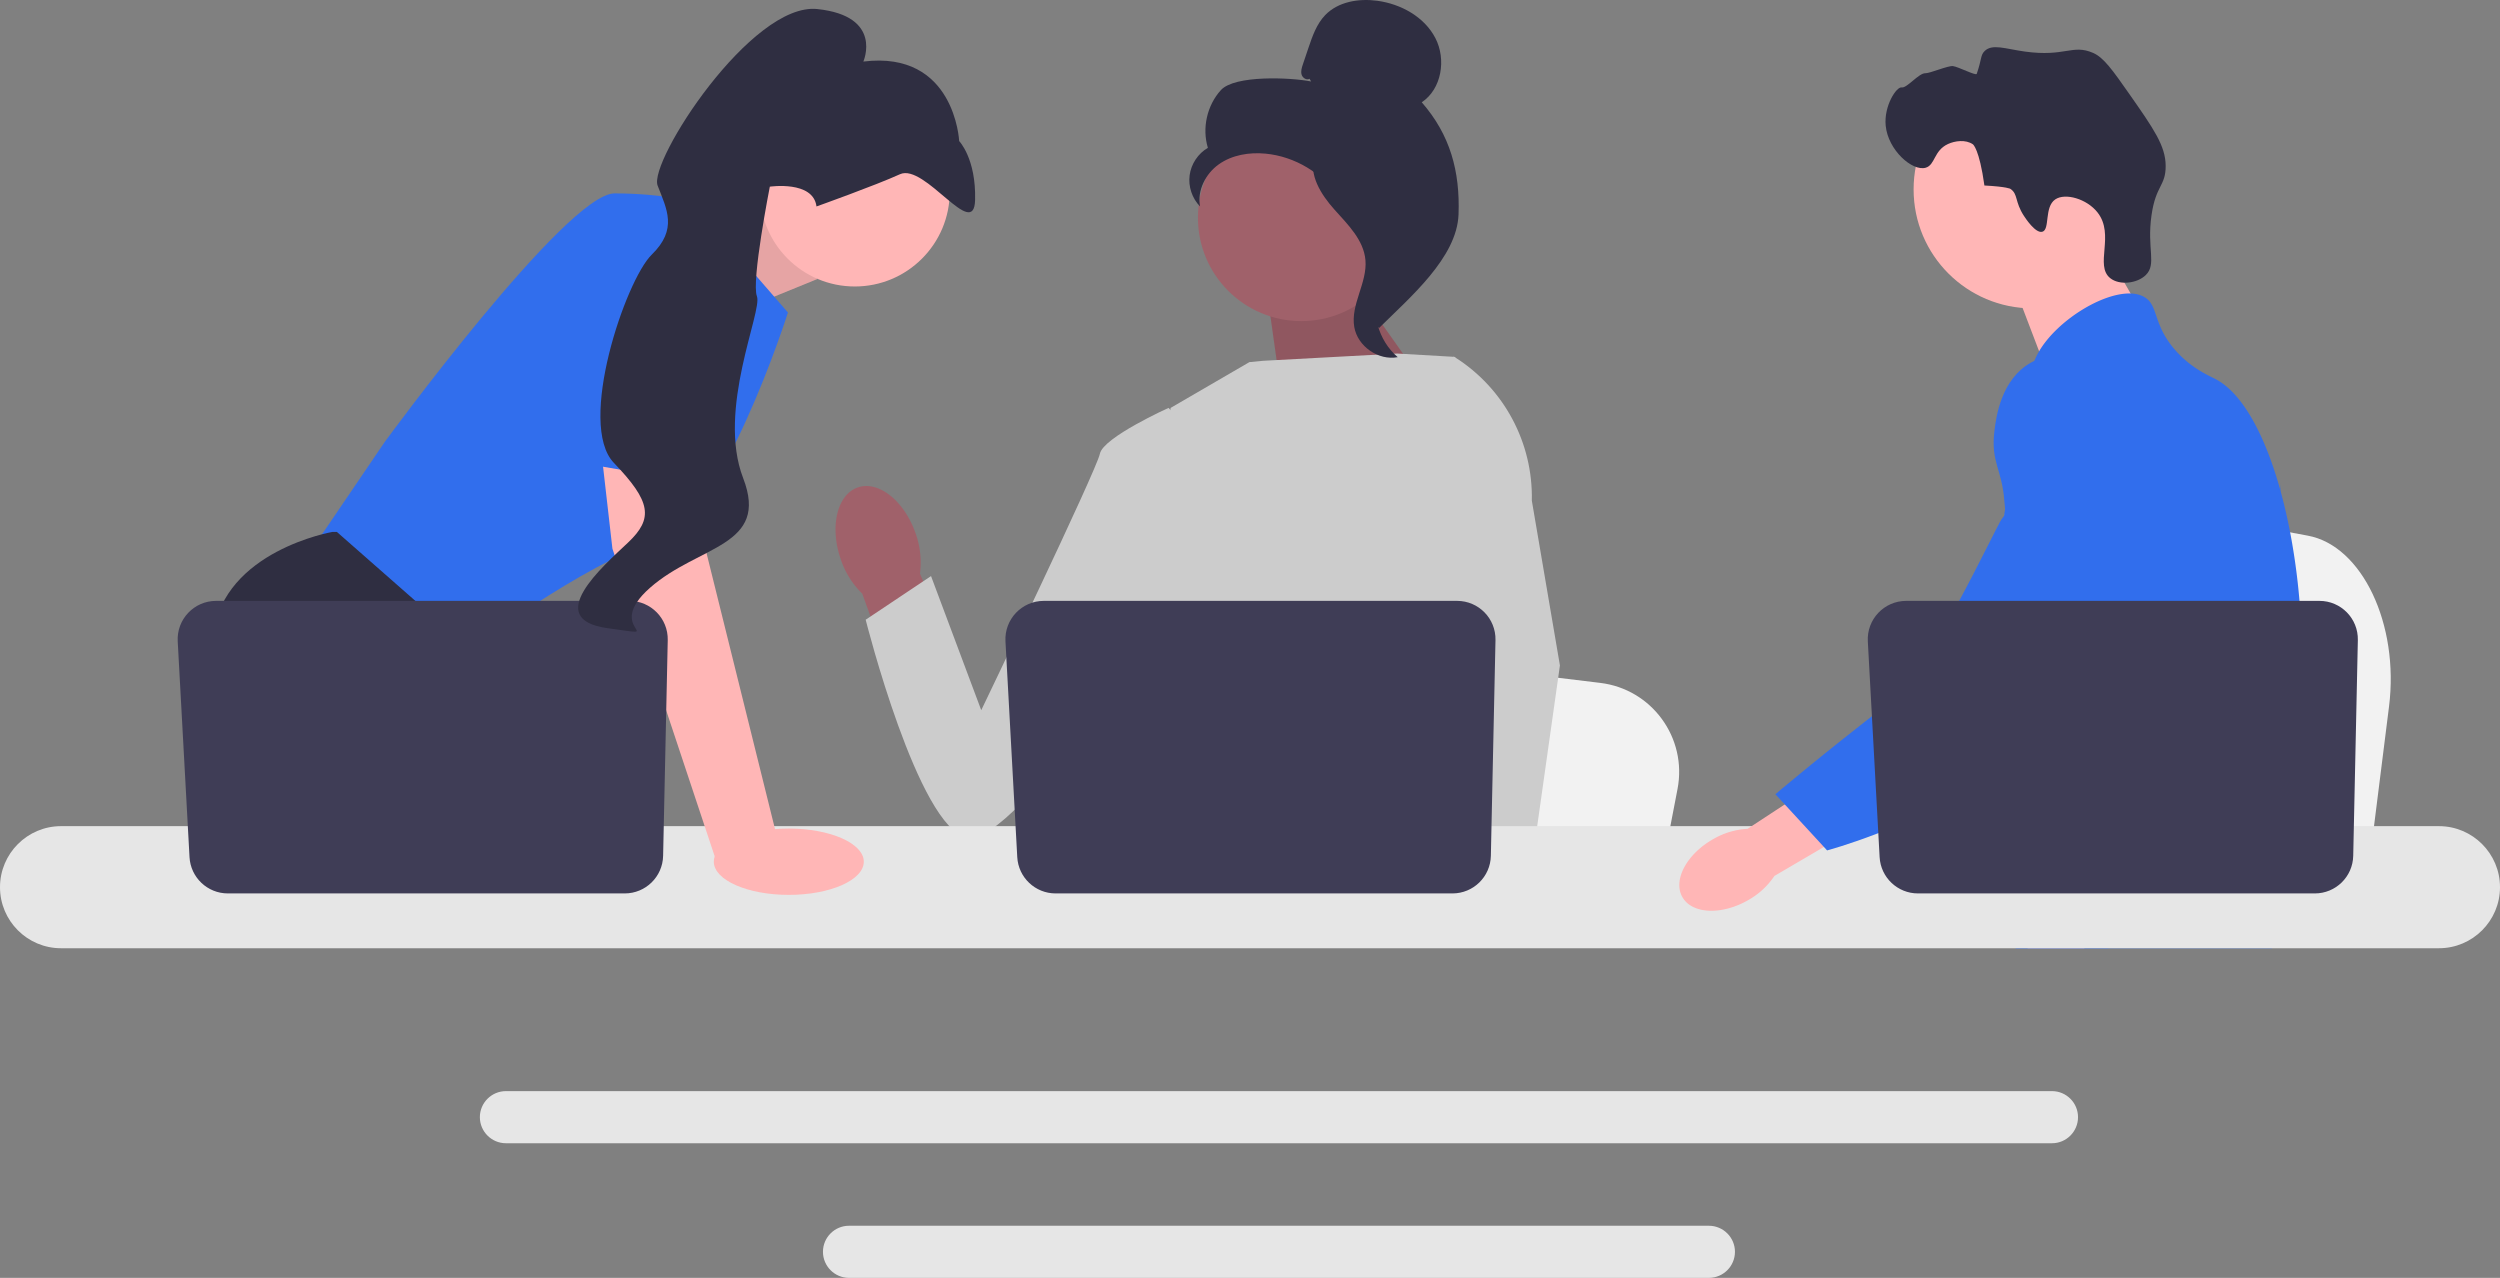 <svg xmlns="http://www.w3.org/2000/svg" width="866.81" height="443.068"><rect width="100%" height="100%" fill="#808080" stroke="none"/><path fill="#f2f2f2" d="m828.335 244.952-2.715 21.622-6.74 53.704H683.498c1.057-12.037 2.502-29.362 4.046-48.065.152-1.868.312-3.748.464-5.639 3.872-47.014 8.108-100.216 8.108-100.216l17.799 3.315 34.532 6.422 14.071 2.615 37.682 7.016c18.787 3.49 31.71 30.693 28.135 59.226Z"/><path fill="#ffb6b6" d="m725.93 79.358 16.649 29.133-31.999 22.678-13.65-35.811 29-16z"/><circle cx="704.735" cy="65.675" r="41.244" fill="#ffb6b6"/><path fill="#2f2e41" d="M701.774 74.896c-3.275-4.984-1.99-7.591-4.731-9.423 0 0-1.104-.737-9-1.157-1.768-12.724-3.974-14.267-3.975-14.267-2.543-1.779-6.318-1.2-8.666-.113-4.966 2.3-4.39 7.27-7.735 8.22-4.619 1.314-13.024-6.091-13.852-14.569-.675-6.915 3.78-13.631 5.547-13.276 1.752.352 5.947-5.003 8.212-4.92 1.547.056 7.867-2.69 9.567-2.476 1.857.235 7.978 3.43 8.233 2.7 1.773-5.073 1.252-6.48 2.756-7.93 2.666-2.572 7.026-.782 13.867.18 14.074 1.977 16.53-2.663 23.743.482 3.644 1.59 6.692 5.874 12.641 14.38 8.32 11.895 12.479 17.843 12.506 24.78.027 7.074-3.399 6.625-4.904 17.098-1.675 11.658 1.884 16.989-2.004 20.776-3.005 2.928-9.113 3.623-12.322 1.053-5.494-4.398 1.696-15.012-4.384-22.766-3.732-4.76-11.238-6.878-14.676-4.525-3.888 2.66-1.746 10.469-4.48 11.21-2.341.634-5.772-4.589-6.343-5.457Z"/><path fill="#316eed" d="M797.85 237.338c-1.15 19.67-5.72 25.88-7.32 49.11-.35 5.1-.56 11.02-.56 18.08 0 1.8.01 3.54.01 5.24 0 3.62-.07 7.04-.49 10.51a46.33 46.33 0 0 1-1.78 8.5h-88.83c-.01-.02-.01-.04-.02-.06-.52-2.26-.85-4.42-1.1-6.49-.08-.66-.15-1.31-.21-1.95-.08-.75-.15-1.49-.22-2.22-.27-2.91-.54-5.66-1.18-8.29-.86-3.63-2.42-7.05-5.62-10.35-1.31-1.35-2.62-2.4-3.9-3.32-.25-.17-.49-.34-.74-.51-3.54-2.43-6.89-4.18-9.79-9.14-.05-.07-.09-.15-.13-.22-.5-.87-1.8-3.15-2.74-6.19-.99-3.16-1.59-7.13-.51-11.19 2.57-9.62 12.09-10.58 19.87-20.3.84-1.05 1.67-2.21 2.46-3.5 3.52-5.72 4.47-10.76 5.59-16.75a65.344 65.344 0 0 0 .73-4.93c.62-5.71.32-10.63-.41-15.03-2.38-14.41-9.4-23.33-4.44-36.26 1.56-4.06 3.77-7.11 6-9.72 4.72-5.53 9.57-9.12 8.73-16.26-.85-7.2-6.31-8.19-6.92-14.48-.31-3.18.73-6.53 2.68-9.82v-.01c6.24-10.59 21.82-20.34 31.72-20.03 1.83.05 3.45.46 4.8 1.25 4.89 2.88 2.85 9.17 10.34 17.99 5.57 6.55 11.87 9.17 14.26 10.41 9.47 4.94 17.17 19.51 22.4 38.14.04.14.08.28.12.43 3.23 11.67 5.51 24.92 6.64 38.36.48 5.69.76 11.41.82 17.07.05 4.52-.05 8.44-.26 11.93Z"/><path fill="#ffb6b6" d="m731.33 304.728-1.81 5.04-1.14 3.16-2.64 7.35-3.06 8.5h-19.67l3.3-8.5 1.53-3.96 2.54-6.55 4.26-11 16.69 5.96z"/><path fill="#316eed" d="M790.84 167.827c-.05.65-.12 1.37-.19 2.15-.78 7.94-2.62 22.15-5.31 38.36-1.42 8.55-3.08 17.66-4.95 26.71-4.02 19.53-9.02 38.76-14.67 51.4-1.01 2.28-2.05 4.34-3.11 6.16a87.57 87.57 0 0 1-2.55 4.11c-2.88 4.43-6.11 8.63-9.46 12.55-.13.17-.28.33-.43.5-.54.64-1.1 1.27-1.66 1.9-2.74 3.09-5.54 5.97-8.25 8.61-3.3 3.22-6.48 6.07-9.33 8.5h-31.94l-.13-.06-4.6-2.04s1.31-1.54 3.5-4.45c.45-.59.93-1.24 1.45-1.95.64-.87 1.33-1.83 2.07-2.87a231.2 231.2 0 0 0 5.17-7.64 257.63 257.63 0 0 0 11.98-20.5c.48-.93.97-1.87 1.46-2.82.01-.03.03-.06.04-.09.83-1.62 1.65-3.29 2.47-4.99 6.95-14.46 8.94-26.46 9.51-30.35.8-5.5 1.91-13.19 1.61-21.65-.2-5.58-1.01-11.48-2.94-17.34v-.01a49.188 49.188 0 0 0-4.63-10.16c-5.65-9.38-10.24-9.77-13.89-19.99-1.08-3.03-3.53-9.87-2.78-17.09v-.01c.09-.89.24-1.79.44-2.69v-.01c.05-.25.12-.51.19-.76.57-2.21 1.51-4.4 2.94-6.48 2.79-4.04 6.6-6.44 10.01-7.87l.01-.01c3.94-1.64 7.34-1.99 8-2.05 14.61-1.3 25.94 10.98 32.13 17.69 2.39 2.59 4.58 4.76 6.58 6.53 15.57 13.9 19.84 5.02 20.95.43.17-.71.26-1.32.31-1.72Zm.05-.519c0 .05-.01.22-.05.5.02-.15.03-.3.04-.44 0-.03 0-.05.01-.06Z"/><path fill="#e6e6e6" d="M711.47 378.318H175.42c-4.98 0-9.04 4.05-9.04 9.03 0 4.99 4.06 9.04 9.04 9.04h536.05c4.98 0 9.03-4.05 9.03-9.04 0-4.98-4.05-9.03-9.03-9.03Zm-118.96 46.68H294.37c-4.98 0-9.03 4.05-9.03 9.03s4.05 9.04 9.03 9.04h298.14c4.98 0 9.04-4.06 9.04-9.04s-4.06-9.03-9.04-9.03Z"/><path fill="#ffb6b6" d="m235.07 81.275 33.783-14.218 14.49 29.705-35.501 14.49-12.773-29.977z"/><path d="m235.07 81.275 33.783-14.218 14.49 29.705-35.501 14.49-12.773-29.977z" opacity=".1"/><path fill="#316eed" d="m239.872 69.955 33.328 38.4s-23.185 73.177-46.37 79.697-65.93 38.4-65.93 38.4l-53.616-34.777 26.083-38.4s63.034-86.218 79.698-86.218c16.664 0 26.807 2.898 26.807 2.898Z"/><path fill="#2f2e41" d="M194.843 320.278h-77.582l-4.905-6.557L92.33 286.95l-4.608-6.159s-17.388-31.879-13.766-60.86c3.623-28.98 41.298-35.501 41.298-35.501h1.55l46.124 40.53-2.753 37.718 14.606 24.272 20.062 33.328Z"/><path fill="#2f2e41" d="M133.15 320.278h-20.794v-30.792l20.794 30.792z"/><path fill="#f2f2f2" d="m581.644 273.532-2.586 13.418-6.42 33.328H443.681c1.007-7.47 2.383-18.222 3.854-29.829.145-1.159.297-2.325.442-3.5 3.688-29.176 7.723-62.192 7.723-62.192l16.954 2.057 32.893 3.985 13.404 1.623 35.893 4.355c17.896 2.166 30.205 19.047 26.8 36.755Z"/><path fill="#2f2e41" d="M764.144 320.278H694.2c1.065-1.254 1.666-1.978 1.666-1.978l20.968-3.463 43.203-7.13s1.971 5.094 4.108 12.57Z"/><path fill="#a0616a" d="m467.455 95.766 30.418 43.018-53.06 1.585-5.694-40.427 28.336-4.176z"/><path d="m467.455 95.766 30.418 43.018-53.06 1.585-5.694-40.427 28.336-4.176z" opacity=".1"/><path fill="#a0616a" d="M317.446 184.896c-3.903-11.259-12.876-18.371-20.041-15.886-7.165 2.485-9.808 13.625-5.902 24.888a29.822 29.822 0 0 0 7.464 11.944l17.14 47.497 22.117-8.518-19.245-45.92c.615-4.723.09-9.526-1.533-14.005Z"/><path fill="#ccc" d="m523.347 162.977-.041 43.84-4.08 16.194-8.39 33.306-6.107 30.633-4.55 22.822-1.623 8.151a124.135 124.135 0 0 1-3.659 2.355H388.921c-6.02-3.615-9.39-6.427-9.39-6.427s1.667-1.565 3.572-4.079c3.217-4.245 7.108-11.2 4.724-17.845-.5-1.39-.63-3.086-.478-4.977.97-12.476 14.056-33.575 14.056-33.575l-2.71-31.314-1.188-13.722 8.377-66.91 27.308-15.874 4.714-.456 46.536-2.514 19.235 1.108.876.24 18.794 39.044Z"/><path fill="#ffb6b6" d="M525.414 320.278h-23.185l-1.021-10.506-.022-.21 6.564-.449 17.077-1.166.297 6.288.232 4.826.058 1.217z"/><path fill="#ccc" d="m531.121 173.576 9.74 57.144-7.948 56.23-1.24 8.752-2.187 15.454-.674 4.753.022.514.166 3.855h-27.53l-1.015-10.506-.087-.942-2.072-21.518-.036-.362-4.398-45.63 8.622-32.98.637-2.428v-.007l3.752-56.47-2.906-25.662-.029-.24c.058.037.11.073.167.11.152.093.304.188.45.29 16.924 10.737 27.01 29.574 26.567 49.643Zm-115.373-21.197-10.588-10.95s-22.664 10.217-23.794 15.885c-1.13 5.669-41.146 88.926-41.146 88.926l-17.41-46.499-22.662 15.13s18.184 72.192 35.19 75.581 74.001-85.446 74.001-85.446l6.409-52.627Z"/><path fill="#e6e6e6" d="M845.64 286.447H21.16c-11.67 0-21.16 9.5-21.16 21.17s9.49 21.16 21.16 21.16h824.48c11.67 0 21.17-9.49 21.17-21.16s-9.5-21.17-21.17-21.17Z"/><path fill="#3f3d56" d="m518.522 221.94-1.603 74.802c-.155 7.241-6.07 13.03-13.312 13.03H366.004c-7.071 0-12.91-5.527-13.295-12.588l-4.09-74.803c-.417-7.628 5.656-14.042 13.296-14.042H505.21c7.465 0 13.472 6.137 13.312 13.6Z"/><circle cx="296.385" cy="66.41" r="32.922" fill="#ffb6b6"/><path fill="#ffb6b6" d="m241.321 152.55 3.623 39.125 24.634 99.26-21.282 7.459-35.956-108.168-4.966-43.471 33.947 5.796z"/><path fill="#3f3d56" d="m231.522 221.94-1.603 74.802c-.155 7.241-6.07 13.03-13.312 13.03H79.004c-7.071 0-12.91-5.527-13.295-12.588l-4.09-74.803c-.417-7.628 5.656-14.042 13.296-14.042H218.21c7.465 0 13.472 6.137 13.312 13.6Z"/><ellipse cx="273.5" cy="298.778" fill="#ffb6b6" rx="26" ry="11.5"/><path fill="#316eed" d="m190.242 158.532 14.853-79.158s41.298-5.796 42.747 7.97-1.036 81.042-1.036 81.042l-56.564-9.854Z"/><path fill="#2f2e41" d="M283.095 71.586s20.366-7.268 28.956-11.18c8.59-3.91 25.657 23.367 26.037 8.961.38-14.406-5.518-20.447-5.518-20.447s-1.472-31.515-33.223-27.575c0 0 6.984-15.767-15.94-18.205-22.925-2.438-58.59 52.92-55.396 61.194 3.194 8.273 7.023 15.113-2.039 23.958-9.062 8.846-26.03 58.77-13.12 72.204 12.91 13.434 13.758 19.263 4.912 27.62-8.846 8.358-29.754 26.531-7.147 29.686 22.607 3.155-2.068.799 14.785-14.026 16.854-14.825 41.448-14.22 32.265-38.005-9.183-23.785 6.771-57.87 4.775-63.04-1.996-5.17 4.472-38.005 4.472-38.005s15.055-2.212 16.181 6.86Z"/><circle cx="451.191" cy="75.499" r="35.838" fill="#a0616a"/><path fill="#2f2e41" d="M454.051 27.317c-1.037.606-2.426-.31-2.758-1.464-.333-1.154.054-2.379.439-3.516l1.933-5.728c1.372-4.061 2.827-8.265 5.797-11.357C463.945.586 471.07-.6 477.482.26c8.236 1.104 16.362 5.564 20.192 12.939 3.83 7.374 2.199 17.664-4.72 22.266 9.861 11.303 13.299 23.9 12.756 38.891-.543 14.991-16.88 28.788-27.533 39.348-2.379-1.442-4.542-8.2-3.233-10.656 1.308-2.455-.567-5.3 1.054-7.562 1.62-2.261 2.976 1.34 1.338-.909-1.034-1.419 3-4.683 1.464-5.533-7.432-4.108-9.904-13.37-14.571-20.464-5.63-8.556-15.266-14.35-25.463-15.312-5.617-.53-11.55.43-16.154 3.69-4.604 3.262-7.585 9.09-6.517 14.63-2.765-2.808-4.142-6.923-3.622-10.829.519-3.906 2.922-7.518 6.324-9.506-2.068-6.842-.296-14.711 4.506-20.005 4.801-5.295 24.28-4.393 31.29-3l-.542-.93Z"/><path fill="#2f2e41" d="M455.14 53.475c9.285 1.002 15.989 9.045 21.65 16.472 3.262 4.281 6.68 9.009 6.598 14.391-.083 5.441-3.72 10.109-5.46 15.265-2.841 8.43-.072 18.458 6.694 24.233-6.685 1.269-13.912-3.743-15.066-10.449-1.343-7.806 4.574-15.34 3.874-23.23-.618-6.95-6.096-12.3-10.752-17.497-4.657-5.198-9.03-12.094-6.888-18.736l-.65-.45Z"/><path fill="#ffb6b6" d="M593.947 290.977c-9.196 5.231-13.952 14.217-10.622 20.069 3.33 5.852 13.483 6.355 22.682 1.12a26.479 26.479 0 0 0 9.219-8.45l38.687-22.655-11.019-17.929-36.968 24.238a26.48 26.48 0 0 0-11.979 3.607Z"/><path fill="#316eed" d="M724.935 124.84c-1.156-.457-11.3-4.299-20.562.773-10.638 5.826-12.281 19.126-12.857 23.791-1.332 10.776 2.59 13.192 3.418 24.101 1.55 20.41 5.634-2.874-.89 6.443-2.257 3.224-25.316 53.198-38.034 62.986-24.733 19.037-40.439 32.444-40.439 32.444l17.93 19.478s28.334-7.55 53.377-23.81c25.688-16.68 38.532-25.02 48.469-41.336.856-1.405 21.331-36.176 10.335-74.624-2.508-8.77-7.104-24.839-20.747-30.245Z"/><path fill="#3f3d56" d="m817.522 221.94-1.603 74.802c-.155 7.241-6.07 13.03-13.312 13.03H665.004c-7.071 0-12.91-5.527-13.295-12.588l-4.09-74.803c-.417-7.628 5.656-14.042 13.296-14.042H804.21c7.465 0 13.472 6.137 13.312 13.6Z"/></svg>